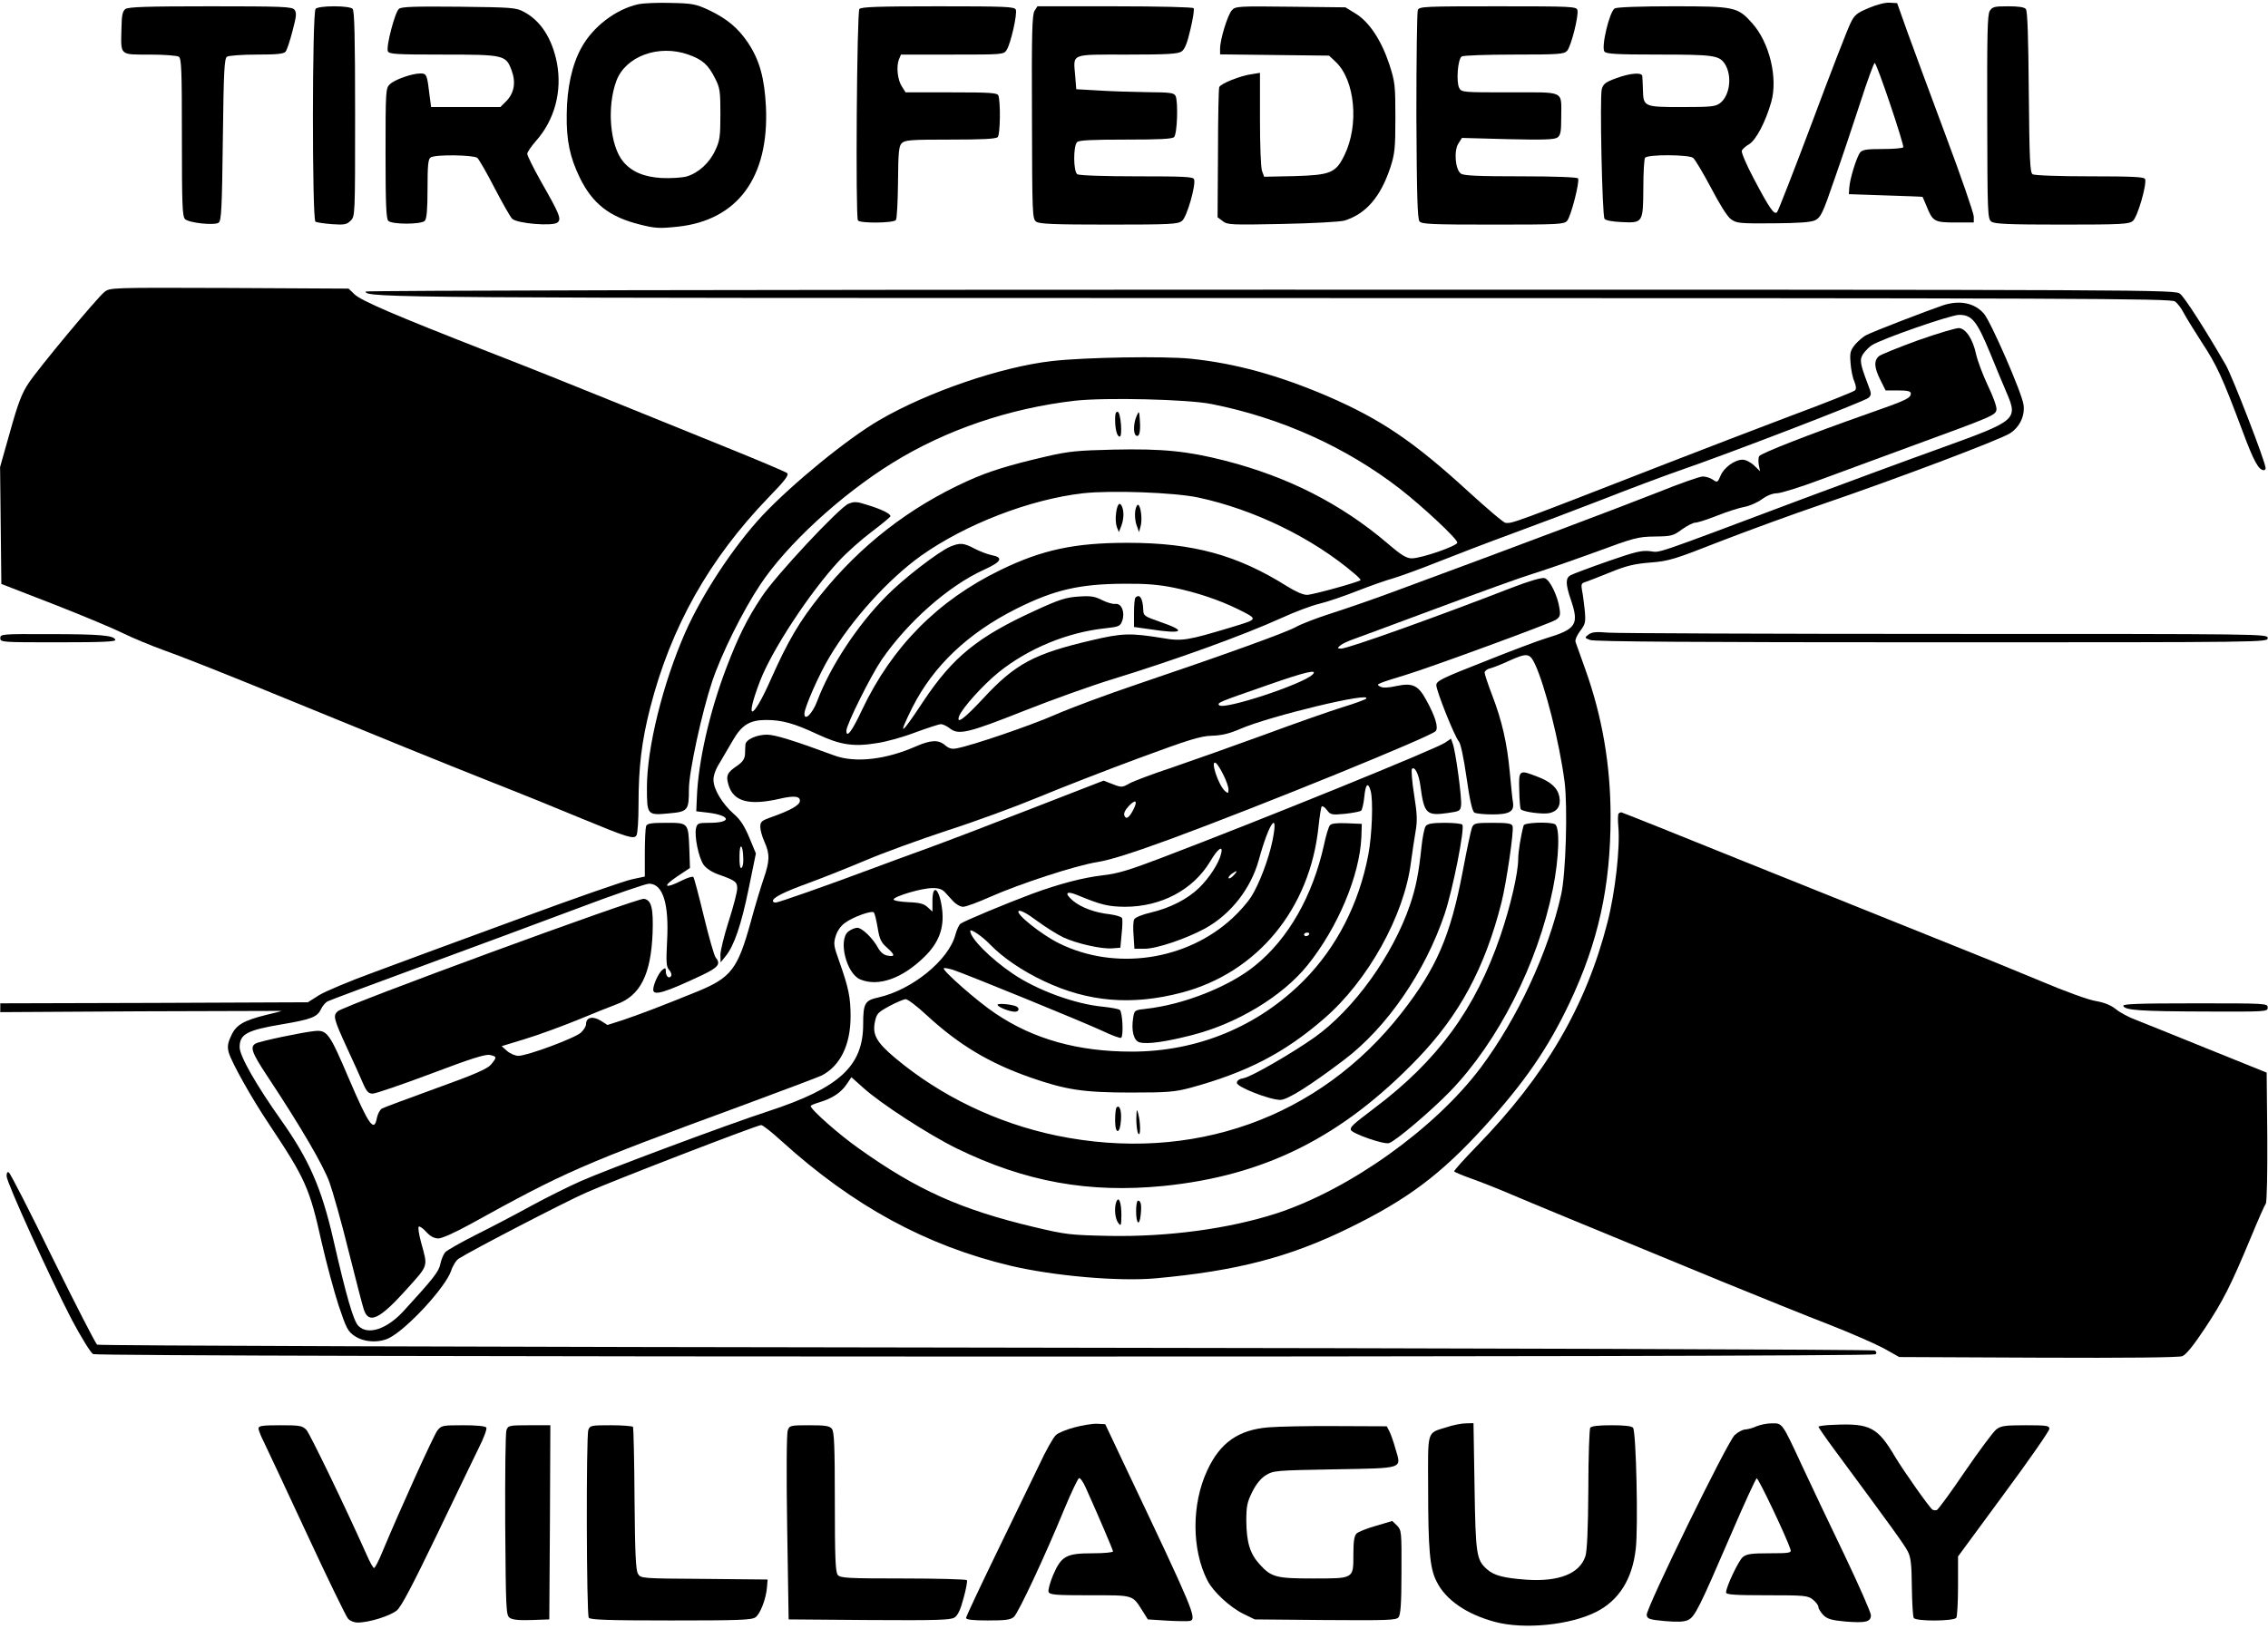 <?xml version="1.0" encoding="UTF-8" standalone="yes"?>
<svg version="1.0" xmlns="http://www.w3.org/2000/svg" width="1080" height="775.801" viewBox="0 0 1080 776" preserveAspectRatio="xMidYMid meet">
  <g transform="translate(0,776) scale(0.1,-0.1)" fill="#000000" stroke="none">
    <path d="M3040 7740 c-107 -23 -218 -107 -273 -209 -44 -80 -68 -191 -69 -316
-2 -124 15 -204 62 -301 61 -125 142 -188 288 -224 71 -18 92 -19 178 -10 285
30 436 234 421 570 -7 138 -30 223 -86 307 -48 71 -100 114 -188 156 -61 28
-78 31 -178 33 -60 2 -130 -1 -155 -6z m237 -240 c68 -24 95 -48 128 -114 23
-45 25 -62 25 -170 0 -106 -3 -127 -24 -171 -28 -62 -82 -110 -138 -126 -24
-6 -77 -9 -118 -7 -85 5 -143 30 -183 78 -63 75 -79 261 -32 386 44 116 201
174 342 124z"/>
    <path d="M8900 7722 c-57 -24 -68 -32 -88 -74 -13 -26 -95 -237 -181 -468 -87
-232 -163 -426 -168 -431 -14 -14 -36 18 -112 162 -34 64 -59 123 -56 131 3 8
19 22 35 31 33 20 78 106 105 200 33 115 -8 285 -91 377 -69 77 -83 80 -377
80 -152 0 -266 -4 -277 -10 -25 -14 -66 -185 -49 -206 9 -11 58 -14 260 -14
259 0 286 -4 313 -44 36 -56 25 -150 -22 -187 -22 -17 -42 -19 -182 -19 -182
0 -184 1 -186 84 -1 28 -2 57 -3 64 -2 18 -58 14 -125 -11 -50 -18 -61 -27
-68 -52 -10 -37 2 -599 13 -617 5 -8 36 -14 81 -16 102 -5 103 -4 104 163 0
72 4 137 8 143 10 17 207 16 229 0 9 -7 47 -71 85 -142 40 -77 78 -138 95
-150 27 -20 41 -21 201 -20 125 1 181 5 201 15 26 13 36 33 91 194 35 99 90
264 124 368 33 103 64 187 68 187 10 0 142 -392 136 -402 -3 -4 -47 -8 -98 -8
-75 0 -96 -3 -107 -16 -17 -21 -50 -128 -52 -169 l-2 -30 175 -6 c96 -3 176
-6 176 -7 1 -1 9 -21 19 -44 29 -73 37 -78 137 -78 l88 0 0 28 c0 15 -60 190
-134 387 -74 198 -156 421 -183 495 l-48 135 -35 2 c-21 2 -62 -9 -100 -25z"/>
    <path d="M596 7717 c-14 -11 -18 -29 -19 -98 -3 -125 -9 -119 135 -119 68 0
130 -5 138 -10 13 -8 15 -62 15 -384 0 -320 2 -377 15 -390 19 -18 139 -31
160 -17 13 9 16 68 20 396 4 328 7 387 20 395 8 5 72 10 141 10 95 0 129 3
138 14 6 7 21 52 33 99 19 71 20 87 9 101 -12 14 -57 16 -400 16 -303 0 -391
-3 -405 -13z"/>
    <path d="M1502 7718 c-17 -17 -17 -1003 -1 -1014 7 -4 42 -9 79 -12 59 -4 70
-2 89 17 21 21 21 25 21 509 0 366 -3 491 -12 500 -7 7 -42 12 -88 12 -46 0
-81 -5 -88 -12z"/>
    <path d="M1899 7718 c-19 -15 -62 -179 -53 -202 5 -14 39 -16 261 -16 292 0
301 -2 328 -74 22 -58 13 -109 -25 -148 l-28 -28 -165 0 -165 0 -7 53 c-12
102 -14 107 -44 107 -40 0 -123 -29 -146 -52 -19 -18 -20 -32 -20 -328 0 -240
3 -312 13 -322 18 -18 156 -18 174 0 9 9 13 53 13 153 0 113 3 142 15 149 23
15 203 12 222 -2 8 -7 45 -71 82 -143 37 -71 75 -138 84 -147 22 -23 194 -37
216 -18 20 16 10 40 -79 196 -36 64 -65 123 -65 131 0 8 19 36 41 61 90 101
126 238 100 374 -23 115 -77 199 -156 241 -38 21 -56 22 -310 25 -210 2 -274
0 -286 -10z"/>
    <path d="M4092 7717 c-12 -14 -19 -988 -7 -1007 9 -15 172 -13 181 2 5 7 9 89
10 181 1 142 4 172 18 185 15 15 45 17 231 17 151 0 217 3 226 12 12 12 14
168 3 198 -5 13 -41 15 -224 15 l-218 0 -17 27 c-21 31 -28 94 -15 129 l10 24
245 0 c243 0 245 0 259 23 19 30 51 171 43 191 -6 14 -44 16 -370 16 -289 0
-367 -3 -375 -13z"/>
    <path d="M4926 7708 c-11 -19 -14 -105 -12 -506 1 -466 2 -484 20 -498 16 -11
80 -14 347 -14 296 0 329 2 348 18 23 18 67 172 57 198 -4 12 -49 14 -273 14
-151 0 -275 4 -283 10 -19 12 -20 134 -1 153 9 9 70 12 231 12 162 0 222 3
231 12 15 15 20 168 7 196 -8 15 -25 17 -136 18 -70 1 -174 4 -232 8 l-105 6
-5 63 c-9 109 -27 102 247 102 195 0 242 3 260 15 15 11 27 40 42 106 12 50
19 95 15 100 -3 5 -163 9 -374 9 l-370 0 -14 -22z"/>
    <path d="M5866 7711 c-20 -22 -56 -139 -56 -183 l0 -27 259 -3 260 -3 32 -30
c92 -87 112 -301 41 -445 -41 -84 -66 -94 -239 -99 l-143 -3 -10 27 c-6 15
-10 122 -10 247 l0 221 -37 -6 c-55 -7 -150 -45 -157 -62 -3 -8 -6 -151 -6
-317 l-2 -303 24 -18 c22 -18 38 -19 283 -14 145 3 276 10 297 16 103 32 172
112 219 253 21 65 24 91 24 238 0 155 -2 170 -29 254 -38 114 -95 201 -160
241 l-49 30 -262 3 c-251 3 -262 2 -279 -17z"/>
    <path d="M6752 7713 c-4 -10 -7 -237 -7 -505 2 -376 5 -491 15 -503 11 -13 60
-15 350 -15 311 0 338 1 353 18 18 20 61 187 52 202 -4 6 -111 10 -274 10
-198 0 -272 3 -284 13 -27 19 -34 109 -12 143 l17 27 219 -6 c172 -4 222 -2
236 8 15 11 18 28 18 97 0 129 22 118 -244 118 -225 0 -231 0 -242 21 -15 29
-7 138 12 150 8 5 120 9 250 9 214 0 237 2 252 18 19 21 56 168 49 194 -4 17
-29 18 -378 18 -346 0 -374 -1 -382 -17z"/>
    <path d="M9476 7708 c-11 -19 -13 -106 -12 -506 1 -466 2 -484 20 -498 16 -11
79 -14 337 -14 287 0 319 2 337 18 22 18 67 174 58 199 -4 10 -57 13 -263 13
-142 0 -265 4 -273 10 -12 8 -15 67 -18 391 -2 258 -6 387 -14 396 -7 9 -35
13 -84 13 -65 0 -75 -2 -88 -22z"/>
    <path d="M496 6369 c-35 -28 -310 -358 -361 -434 -32 -48 -50 -94 -88 -230
l-48 -170 3 -278 3 -279 250 -97 c138 -54 286 -116 330 -138 44 -22 134 -59
200 -83 66 -23 255 -98 420 -165 654 -268 910 -372 1145 -465 135 -53 324
-130 420 -170 220 -91 248 -99 260 -80 6 8 10 75 10 148 0 178 15 301 55 458
99 387 281 710 564 1004 80 82 98 107 89 116 -7 6 -137 61 -288 122 -151 61
-403 163 -560 227 -157 64 -415 167 -575 229 -445 174 -606 243 -638 274 l-28
27 -568 3 c-565 2 -568 2 -595 -19z"/>
    <path d="M1740 6371 c0 -30 140 -31 4355 -31 3819 0 4243 -2 4263 -16 12 -8
31 -33 42 -55 11 -21 50 -84 86 -140 72 -109 99 -169 193 -420 55 -148 78
-189 103 -189 4 0 8 5 8 10 0 28 -157 433 -189 490 -101 175 -196 322 -218
340 -26 20 -48 20 -4334 20 -2437 0 -4309 -4 -4309 -9z"/>
    <path d="M9255 6306 c-63 -21 -337 -126 -366 -142 -15 -7 -39 -28 -54 -45 -23
-29 -26 -39 -22 -88 2 -31 10 -71 18 -88 9 -23 10 -36 3 -43 -6 -6 -141 -60
-300 -119 -159 -60 -424 -162 -589 -226 -744 -290 -742 -289 -775 -286 -9 0
-87 67 -175 147 -264 242 -419 346 -672 456 -234 100 -439 157 -653 179 -128
13 -501 7 -660 -11 -241 -27 -592 -147 -822 -281 -152 -88 -415 -303 -558
-455 -137 -147 -286 -373 -367 -556 -107 -243 -183 -550 -183 -739 0 -132 1
-134 105 -124 90 8 95 14 95 115 0 83 62 368 111 514 44 131 145 335 229 461
126 190 383 427 630 580 254 157 556 260 869 296 144 16 538 7 651 -16 329
-65 640 -205 897 -404 109 -85 273 -238 273 -256 0 -16 -171 -75 -217 -75 -25
0 -50 15 -115 71 -222 189 -474 317 -773 394 -180 46 -298 58 -532 53 -171 -4
-214 -8 -318 -32 -181 -42 -275 -71 -377 -117 -278 -126 -510 -306 -702 -545
-101 -126 -155 -219 -236 -401 -88 -199 -127 -205 -51 -7 57 148 237 422 376
572 37 40 108 103 156 139 49 37 89 70 89 74 0 12 -45 34 -112 54 -48 16 -61
16 -88 5 -44 -18 -348 -343 -413 -443 -70 -105 -113 -192 -170 -342 -79 -208
-132 -441 -139 -610 l-3 -70 59 -7 c107 -14 110 -48 4 -48 -53 0 -58 -2 -64
-25 -9 -37 12 -141 36 -175 12 -17 40 -35 68 -45 84 -30 92 -36 92 -68 0 -16
-18 -86 -40 -154 -22 -69 -40 -142 -40 -162 l1 -36 24 30 c40 49 74 147 110
323 l34 166 -31 75 c-23 55 -43 87 -75 114 -54 48 -95 116 -96 160 -1 21 10
52 29 82 16 27 45 76 64 109 42 73 81 96 158 96 75 0 133 -16 242 -67 111 -52
173 -62 287 -43 43 6 125 29 182 51 58 21 112 39 121 39 10 0 29 -9 44 -21 41
-32 89 -20 356 86 129 51 318 119 420 150 296 91 620 208 805 292 61 28 141
58 179 67 38 9 119 37 180 61 61 24 138 51 171 60 33 10 128 44 210 77 83 33
242 94 354 135 112 41 308 115 434 164 127 50 287 110 356 134 239 82 894 334
910 350 14 14 14 20 -3 63 -38 100 -41 118 -23 146 10 14 28 33 41 41 45 30
376 145 416 145 61 0 84 -28 147 -180 30 -74 66 -160 79 -190 55 -129 49 -134
-311 -264 -159 -57 -454 -166 -655 -241 -737 -277 -680 -257 -731 -251 -40 5
-70 -2 -202 -48 -86 -30 -165 -60 -177 -66 -25 -14 -25 -41 0 -115 41 -120 28
-142 -118 -186 -37 -11 -169 -61 -294 -111 -201 -79 -228 -92 -228 -112 0 -28
87 -245 107 -268 9 -10 23 -76 37 -173 15 -106 27 -159 37 -166 7 -5 46 -9 86
-9 82 0 105 14 98 58 -3 15 -9 79 -15 142 -13 140 -37 245 -84 368 -20 52 -36
100 -36 108 0 7 12 17 27 20 15 4 56 20 90 36 85 38 97 37 122 -14 49 -104
117 -372 142 -563 15 -120 6 -435 -16 -535 -61 -276 -209 -593 -384 -827 -218
-290 -623 -579 -970 -693 -228 -74 -518 -113 -798 -108 -188 4 -206 6 -358 42
-349 83 -557 176 -835 374 -94 66 -230 186 -230 203 0 3 19 11 43 18 59 18
101 45 128 85 l23 34 56 -50 c84 -76 311 -223 445 -289 328 -160 630 -214 986
-179 483 49 850 233 1210 607 199 207 320 431 399 742 24 96 61 347 53 366 -4
12 -25 15 -94 15 -83 0 -90 -2 -99 -22 -5 -13 -25 -106 -44 -208 -59 -310
-125 -462 -291 -675 -392 -502 -999 -718 -1644 -585 -283 59 -552 188 -769
370 -88 74 -109 111 -96 172 8 39 14 45 69 75 33 18 68 32 77 33 10 0 55 -34
100 -76 154 -142 299 -229 497 -298 167 -58 249 -71 476 -71 178 0 209 3 285
23 267 73 446 165 635 329 209 180 382 491 414 744 6 46 16 112 22 147 9 51 8
83 -7 177 -10 63 -14 118 -10 122 13 14 33 -26 40 -80 18 -134 28 -145 132
-130 56 8 59 10 62 38 4 33 -26 257 -40 293 l-8 23 -28 -19 c-41 -29 -873
-367 -1354 -550 -150 -57 -205 -74 -276 -82 -95 -11 -206 -40 -337 -88 -126
-47 -327 -131 -342 -143 -7 -6 -18 -30 -24 -53 -32 -120 -206 -262 -367 -298
-64 -14 -72 -28 -72 -127 0 -200 -113 -304 -452 -415 -185 -60 -772 -279 -893
-333 -55 -24 -161 -77 -235 -117 -74 -41 -193 -103 -265 -139 -71 -36 -137
-73 -146 -83 -9 -11 -19 -36 -23 -56 -7 -36 -34 -70 -177 -226 -79 -85 -168
-114 -213 -69 -24 24 -57 138 -120 413 -56 244 -115 379 -248 567 -119 168
-198 306 -198 348 0 62 34 81 201 109 142 24 169 35 187 73 7 15 21 31 30 36
9 5 213 81 452 169 239 88 574 212 744 276 169 64 321 116 336 116 66 0 96
-95 86 -274 -5 -101 -4 -122 10 -137 9 -10 13 -23 9 -29 -9 -15 -25 -2 -25 22
0 18 -2 19 -17 7 -18 -15 -43 -70 -43 -94 0 -31 56 -14 234 70 77 37 89 53 63
84 -7 9 -32 97 -56 196 -24 99 -46 183 -50 187 -4 4 -29 -4 -55 -17 -81 -41
-95 -30 -24 18 l63 42 -3 90 c-5 126 -4 125 -111 125 -72 0 -90 -3 -95 -16 -3
-9 -6 -66 -6 -128 l0 -112 -61 -13 c-34 -7 -276 -91 -538 -188 -262 -96 -572
-210 -689 -254 -118 -43 -237 -93 -265 -111 l-52 -33 -732 -3 -733 -2 0 -21 0
-21 670 4 c369 1 670 2 670 2 0 -1 -33 -10 -73 -19 -109 -27 -145 -48 -168
-101 -16 -34 -18 -51 -11 -78 13 -46 109 -218 191 -340 175 -263 194 -305 252
-566 22 -96 58 -230 80 -298 37 -110 44 -125 77 -147 44 -30 116 -34 165 -9
87 45 267 241 294 319 8 25 25 52 37 59 66 42 508 271 606 314 135 60 815 322
834 322 8 0 51 -34 97 -76 341 -309 688 -498 1090 -594 207 -49 518 -76 693
-60 384 35 636 100 921 240 278 136 437 255 645 484 192 212 302 372 405 589
136 288 195 553 195 886 0 247 -40 478 -121 704 -22 61 -43 120 -46 129 -3 9
7 32 22 52 25 33 27 41 22 98 -4 35 -9 78 -13 95 -5 27 -3 34 12 39 11 3 64
24 119 46 80 33 119 42 195 48 88 7 114 15 330 100 129 50 345 129 480 175
355 121 858 311 903 341 46 30 71 83 64 135 -7 56 -156 397 -189 435 -45 51
-114 65 -193 40z m-3550 -916 c267 -57 546 -193 745 -363 18 -15 31 -29 29
-31 -12 -10 -229 -70 -255 -70 -19 0 -55 16 -95 41 -237 149 -448 207 -759
207 -253 0 -407 -33 -605 -129 -299 -145 -517 -365 -660 -666 -48 -103 -75
-138 -75 -100 0 29 117 263 168 338 124 180 318 352 488 429 82 37 94 58 37
69 -20 4 -57 18 -82 31 -53 28 -69 29 -116 10 -56 -24 -224 -153 -305 -236
-138 -139 -268 -337 -329 -500 -22 -59 -61 -98 -61 -60 0 28 70 188 119 269
106 179 281 372 436 483 213 151 519 269 772 298 134 15 434 4 548 -20z m-114
-430 c110 -23 214 -58 304 -102 98 -49 98 -47 -27 -85 -212 -64 -239 -69 -331
-53 -154 25 -193 24 -337 -10 -275 -64 -365 -112 -517 -276 -91 -98 -131 -128
-116 -86 14 38 113 148 188 209 142 114 328 191 510 210 64 7 70 10 79 36 14
40 -3 83 -32 80 -13 -2 -42 7 -64 18 -35 18 -54 21 -112 17 -60 -4 -92 -14
-205 -66 -276 -126 -393 -221 -535 -434 -108 -164 -123 -172 -52 -29 100 198
265 355 496 471 180 90 300 118 513 119 103 1 165 -4 238 -19z m936 -967 c13
-45 7 -211 -11 -305 -44 -233 -151 -441 -306 -598 -218 -220 -507 -340 -821
-340 -255 0 -467 59 -648 181 -85 56 -256 207 -247 216 3 3 22 -1 43 -7 64
-21 622 -249 712 -291 46 -22 87 -37 90 -33 12 12 6 125 -7 133 -8 5 -44 11
-80 15 -131 12 -313 78 -429 157 -105 71 -203 169 -203 204 0 13 58 -26 95
-65 60 -62 152 -125 256 -174 211 -100 419 -117 656 -55 361 95 612 400 652
792 5 48 12 91 15 95 4 4 15 -4 25 -17 17 -23 23 -24 87 -18 37 4 72 11 76 15
5 5 12 35 15 66 6 61 18 72 30 29z m-467 -236 c-17 -86 -64 -210 -101 -268
-17 -27 -57 -73 -90 -103 -218 -202 -557 -252 -824 -121 -86 42 -213 144 -194
155 8 5 39 -11 87 -47 41 -30 98 -66 126 -79 65 -30 182 -56 232 -52 l39 3 6
65 c4 36 5 70 2 76 -2 6 -28 14 -56 18 -74 8 -138 32 -178 65 -43 37 -32 49
23 26 111 -46 145 -54 224 -55 173 0 325 80 407 216 36 62 63 80 52 37 -11
-46 -56 -115 -105 -163 -56 -54 -138 -96 -232 -118 -39 -9 -73 -23 -77 -32 -5
-8 -6 -43 -3 -77 l4 -63 48 0 c58 0 199 48 289 97 123 68 218 190 256 328 48
176 95 241 65 92z m-2521 -89 c1 -20 -3 -40 -9 -43 -6 -4 -10 17 -9 57 0 68
17 56 18 -14z m2336 -78 c-10 -11 -21 -17 -24 -14 -3 3 3 12 13 20 28 20 32
17 11 -6z"/>
    <path d="M5315 5318 c-4 -24 -2 -54 3 -68 l10 -25 11 28 c12 31 14 67 5 91
-11 28 -23 17 -29 -26z"/>
    <path d="M5406 5327 c-3 -18 -1 -49 6 -68 l12 -34 8 30 c8 32 1 92 -12 100 -4
3 -11 -10 -14 -28z"/>
    <path d="M5407 4913 c-4 -3 -7 -36 -7 -73 l0 -67 78 -11 c155 -24 176 -9 50
34 -80 28 -83 30 -84 60 -2 53 -17 77 -37 57z"/>
    <path d="M6333 3828 c-6 -7 -19 -49 -28 -93 -54 -243 -169 -446 -327 -574
-120 -99 -338 -186 -514 -206 -62 -7 -62 -7 -68 -44 -10 -62 3 -110 31 -117
37 -10 127 3 254 36 213 55 427 185 545 331 145 180 249 428 257 611 l2 63
-71 3 c-49 2 -74 -1 -81 -10z m-99 -520 c-3 -4 -9 -8 -15 -8 -5 0 -9 4 -9 8 0
5 7 9 15 9 8 0 12 -4 9 -9z"/>
    <path d="M4750 2973 c0 -10 57 -33 83 -33 18 0 23 15 9 24 -18 11 -92 18 -92
9z"/>
    <path d="M9135 6139 c-93 -34 -178 -68 -187 -76 -25 -22 -22 -55 7 -113 l25
-50 60 0 c44 0 60 -4 60 -14 0 -23 -19 -32 -210 -99 -276 -97 -503 -186 -512
-200 -4 -6 -5 -25 -2 -42 l6 -30 -29 28 c-16 15 -40 27 -54 27 -37 0 -89 -37
-105 -76 -14 -33 -16 -34 -37 -19 -12 8 -33 15 -48 15 -14 0 -111 -34 -215
-76 -167 -66 -656 -251 -1239 -466 -104 -39 -246 -88 -315 -110 -69 -22 -144
-51 -167 -64 -45 -26 -333 -130 -758 -274 -143 -48 -317 -113 -388 -144 -118
-52 -399 -148 -471 -161 -23 -5 -37 -1 -55 14 -32 28 -68 26 -138 -4 -144 -64
-291 -81 -391 -44 -189 70 -282 99 -320 99 -51 0 -102 -24 -103 -48 0 -9 -2
-30 -2 -47 -2 -21 -11 -35 -37 -53 -48 -32 -55 -47 -41 -93 24 -78 98 -98 245
-64 69 16 99 12 94 -14 -4 -18 -46 -42 -130 -72 -52 -18 -58 -23 -58 -49 0
-15 9 -47 20 -71 26 -58 25 -91 -4 -175 -13 -38 -41 -130 -61 -204 -62 -226
-94 -267 -251 -332 -179 -73 -288 -114 -360 -138 l-72 -23 -33 21 c-38 23 -69
15 -69 -17 0 -10 -11 -28 -24 -40 -27 -26 -256 -111 -298 -111 -15 0 -39 10
-54 23 l-26 23 108 33 c60 18 172 59 249 90 77 32 162 66 189 76 114 41 165
141 173 340 4 117 -5 157 -41 163 -29 6 -1429 -508 -1459 -536 -23 -21 -20
-34 47 -180 30 -64 63 -138 74 -164 17 -39 26 -48 46 -48 14 0 139 43 278 95
187 71 260 94 280 89 34 -7 34 -11 5 -46 -17 -20 -78 -47 -262 -113 -132 -48
-248 -91 -257 -96 -9 -5 -20 -25 -24 -44 -13 -71 -37 -39 -133 185 -93 218
-104 234 -164 228 -60 -6 -259 -48 -280 -59 -29 -16 -20 -43 55 -156 157 -237
267 -425 296 -506 16 -45 58 -192 91 -327 34 -135 66 -259 72 -277 23 -73 74
-50 201 91 110 123 105 107 72 228 -10 37 -15 70 -11 74 3 4 20 -7 36 -25 19
-21 38 -31 58 -31 16 0 79 28 148 66 458 253 526 283 1290 564 198 73 372 139
387 146 89 46 138 146 138 282 0 91 -9 135 -55 265 -25 69 -27 82 -16 117 7
24 24 49 44 63 37 28 128 61 138 50 4 -5 12 -37 18 -73 9 -55 16 -70 46 -96
38 -34 38 -44 -2 -36 -15 3 -32 17 -42 36 -24 45 -76 96 -99 96 -11 0 -30 -8
-43 -18 -49 -40 -9 -201 57 -228 86 -36 200 4 305 107 69 67 96 137 85 227
-12 98 -46 128 -46 40 l0 -51 -23 21 c-17 16 -37 22 -92 24 -39 2 -70 7 -70
13 0 14 133 54 183 54 29 1 47 -5 60 -18 9 -10 28 -31 41 -45 13 -14 34 -26
47 -26 13 0 70 21 126 46 147 65 408 150 513 167 63 10 169 44 355 112 428
158 1237 487 1257 512 14 17 -2 70 -45 148 -38 70 -65 83 -141 67 -40 -9 -67
-10 -78 -3 -16 8 -15 10 7 19 14 6 66 22 115 37 118 36 683 243 714 262 19 13
23 21 18 52 -8 61 -47 141 -72 147 -14 3 -73 -14 -156 -46 -368 -143 -781
-290 -812 -290 -18 0 -19 2 -7 13 8 8 35 21 60 30 25 9 207 76 405 150 198 74
400 147 450 162 49 15 182 61 295 102 192 71 210 76 290 77 80 1 88 3 130 34
24 17 53 32 63 32 11 0 58 15 106 34 47 19 105 37 128 41 23 4 60 20 83 36 24
18 52 29 72 29 18 0 112 29 208 65 96 36 297 109 445 164 380 139 389 143 393
170 2 12 -16 63 -41 114 -24 51 -49 118 -56 149 -15 71 -48 122 -81 125 -14 1
-101 -25 -195 -58z m-2885 -1593 c-47 -46 -421 -169 -444 -146 -12 12 0 16
224 94 188 66 249 80 220 52z m255 -115 c-6 -5 -55 -23 -111 -40 -55 -17 -224
-76 -375 -132 -151 -55 -348 -125 -439 -156 -91 -30 -181 -64 -201 -75 -35
-20 -39 -20 -80 -4 l-44 17 -345 -134 c-190 -74 -410 -158 -490 -187 -80 -29
-203 -74 -275 -101 -203 -76 -439 -159 -452 -159 -7 0 -13 3 -13 8 1 17 54 43
172 86 68 25 191 74 274 109 82 35 256 98 386 141 131 42 324 113 430 157 106
44 321 128 478 186 241 89 295 106 350 108 47 1 84 10 135 32 142 62 639 181
600 144z m-680 -361 c14 -27 25 -59 25 -71 0 -19 -2 -20 -16 -8 -32 27 -73
152 -44 134 6 -4 22 -28 35 -55z m-429 -169 c-20 -38 -34 -47 -42 -26 -4 10 4
27 22 46 33 34 43 24 20 -20z"/>
    <path d="M5310 5763 c0 -48 9 -83 22 -83 14 0 5 113 -9 118 -9 2 -13 -8 -13
-35z"/>
    <path d="M5412 5777 c-15 -34 -16 -84 -2 -92 15 -9 22 17 18 71 -3 48 -4 49
-16 21z"/>
    <path d="M7565 4737 c-20 -15 -19 -16 8 -26 20 -8 511 -11 1628 -11 1592 0
1599 0 1599 20 0 20 -7 20 -1533 20 -844 0 -1567 3 -1608 6 -58 5 -78 3 -94
-9z"/>
    <path d="M0 4720 c0 -20 7 -20 276 -20 216 0 275 3 272 12 -7 21 -72 27 -315
27 -227 1 -233 0 -233 -19z"/>
    <path d="M7235 3995 c1 -47 4 -88 8 -91 12 -12 101 -24 134 -18 40 8 57 35 49
78 -8 42 -41 72 -105 96 -87 34 -89 33 -86 -65z"/>
    <path d="M7708 3884 c-3 -3 -4 -31 -1 -63 9 -99 -15 -313 -52 -456 -102 -399
-295 -729 -622 -1065 -61 -63 -110 -117 -108 -121 3 -3 39 -19 82 -34 42 -15
124 -47 182 -72 103 -44 326 -136 1006 -416 182 -74 413 -168 515 -207 102
-40 219 -91 260 -113 l75 -42 661 -3 c427 -2 670 1 687 7 18 7 53 50 108 133
86 130 123 202 221 438 33 80 64 150 69 156 5 7 8 142 7 318 l-3 306 -285 115
c-157 64 -310 125 -340 137 -30 11 -72 33 -93 50 -25 20 -56 32 -96 39 -33 5
-147 46 -262 95 -112 47 -343 141 -514 209 -170 68 -573 230 -894 359 -321
130 -587 236 -590 236 -4 0 -10 -3 -13 -6z"/>
    <path d="M6790 3825 c-7 -8 -16 -54 -21 -103 -13 -123 -26 -189 -54 -272 -82
-241 -268 -499 -455 -632 -106 -75 -300 -187 -336 -194 -23 -4 -34 -12 -34
-23 0 -20 157 -81 207 -81 34 0 143 69 304 191 204 154 387 421 479 696 39
117 96 405 84 424 -3 5 -40 9 -83 9 -58 0 -82 -4 -91 -15z"/>
    <path d="M7256 3828 c-13 -46 -26 -126 -26 -160 0 -67 -37 -227 -85 -367 -119
-348 -299 -594 -601 -821 -103 -78 -115 -89 -111 -103 5 -17 155 -70 181 -63
29 7 202 154 292 247 229 237 417 608 489 963 30 148 35 300 9 310 -30 12
-144 7 -148 -6z"/>
    <path d="M10112 2968 c7 -21 81 -26 391 -27 291 -1 297 -1 297 19 0 20 -7 20
-346 20 -272 0 -345 -3 -342 -12z"/>
    <path d="M5317 2484 c-4 -4 -7 -32 -7 -61 0 -70 24 -68 28 2 3 46 -7 73 -21
59z"/>
    <path d="M5411 2430 c0 -30 4 -62 9 -70 12 -18 12 49 0 95 -6 25 -8 21 -9 -25z"/>
    <path d="M30 2157 c0 -30 207 -485 311 -685 44 -83 90 -157 101 -163 27 -15
8475 -16 8490 -1 6 6 5 13 -4 18 -7 5 -1894 11 -4233 14 -2382 3 -4226 9
-4234 14 -7 5 -102 190 -211 411 -108 221 -202 405 -209 409 -7 5 -11 -1 -11
-17z"/>
    <path d="M5316 2035 c-11 -29 -7 -80 9 -101 13 -17 14 -15 15 36 0 60 -12 94
-24 65z"/>
    <path d="M5410 1991 c0 -62 16 -76 22 -18 5 46 1 67 -13 67 -5 0 -9 -22 -9
-49z"/>
    <path d="M5117 960 c-38 -10 -78 -26 -89 -37 -12 -10 -48 -74 -80 -143 -33
-69 -125 -258 -204 -421 -79 -163 -144 -301 -144 -307 0 -8 31 -12 104 -12 84
0 108 3 124 17 21 19 145 282 242 518 32 77 63 141 68 143 6 2 20 -18 32 -45
55 -122 130 -297 130 -304 0 -5 -44 -9 -97 -9 -126 0 -149 -13 -188 -103 -15
-36 -25 -73 -22 -81 6 -14 34 -16 197 -16 213 0 201 4 254 -80 l22 -35 94 -6
c52 -3 101 -3 108 -1 32 11 12 58 -301 717 l-104 220 -39 2 c-21 1 -70 -7
-107 -17z"/>
    <path d="M6887 960 c-93 -29 -87 -10 -86 -284 0 -300 8 -387 40 -450 43 -88
144 -157 279 -193 139 -37 358 -15 482 48 108 55 172 156 188 301 12 99 2 557
-13 576 -6 8 -40 12 -103 12 -63 0 -95 -4 -101 -12 -4 -7 -9 -140 -9 -295 -1
-185 -6 -293 -14 -317 -27 -83 -126 -122 -279 -112 -111 8 -156 20 -190 50
-50 45 -54 69 -59 394 l-5 302 -36 -1 c-20 0 -62 -8 -94 -19z"/>
    <path d="M8365 965 c-16 -8 -40 -14 -52 -15 -13 0 -36 -12 -52 -27 -36 -34
-423 -827 -419 -857 3 -19 13 -22 87 -29 60 -5 90 -4 110 5 33 16 54 59 202
402 64 149 120 271 125 273 8 3 145 -287 161 -339 5 -16 -4 -18 -100 -18 -85
0 -109 -3 -127 -18 -20 -16 -80 -142 -80 -169 0 -10 43 -13 194 -13 180 0 195
-1 220 -21 14 -11 26 -27 26 -35 0 -8 11 -25 23 -38 19 -19 39 -25 104 -31 98
-8 123 -2 123 30 0 13 -57 142 -126 287 -70 145 -160 335 -201 423 -97 209
-94 205 -146 204 -23 0 -55 -7 -72 -14z"/>
    <path d="M8733 972 c-40 -1 -73 -6 -73 -9 0 -3 35 -54 78 -112 278 -376 331
-450 347 -481 15 -28 19 -61 20 -171 1 -74 5 -141 9 -147 10 -17 192 -16 203
1 4 6 8 75 8 152 l0 140 217 295 c120 162 218 303 218 313 0 15 -12 17 -114
17 -99 0 -117 -3 -139 -20 -14 -11 -81 -101 -149 -200 -67 -99 -128 -182 -134
-184 -6 -2 -15 -1 -21 2 -15 11 -134 179 -178 252 -83 141 -120 160 -292 152z"/>
    <path d="M1230 955 c0 -9 12 -39 27 -68 14 -29 106 -225 204 -436 98 -211 186
-392 195 -402 9 -11 30 -19 46 -19 55 0 156 32 187 58 22 19 75 121 189 357
87 182 178 369 201 417 24 47 40 91 36 97 -4 7 -47 11 -110 11 -99 0 -104 -1
-123 -25 -18 -23 -182 -386 -262 -578 -17 -42 -35 -77 -40 -77 -4 0 -20 28
-35 63 -105 235 -270 576 -287 595 -20 20 -31 22 -125 22 -86 0 -103 -3 -103
-15z"/>
    <path d="M2411 947 c-5 -12 -7 -215 -6 -452 3 -402 4 -430 21 -442 13 -10 45
-13 104 -11 l85 3 3 463 2 462 -100 0 c-95 0 -101 -1 -109 -23z"/>
    <path d="M2801 948 c-11 -29 -9 -879 2 -895 6 -10 96 -13 390 -13 324 0 386 2
404 15 23 16 51 89 55 145 l3 35 -302 3 c-301 2 -303 2 -316 25 -10 17 -14
100 -16 356 -1 184 -5 339 -7 343 -3 4 -50 8 -105 8 -94 0 -100 -1 -108 -22z"/>
    <path d="M3751 946 c-6 -13 -7 -210 -3 -462 l7 -439 384 -3 c322 -2 388 0 406
12 16 10 29 38 43 92 12 42 19 81 16 86 -3 4 -139 8 -303 8 -266 0 -300 2
-312 17 -11 13 -14 82 -14 348 0 267 -3 335 -14 348 -11 14 -32 17 -107 17
-90 0 -95 -1 -103 -24z"/>
    <path d="M6040 960 c-143 -12 -230 -73 -291 -205 -75 -160 -75 -377 1 -525 27
-53 107 -127 170 -158 l55 -27 336 -3 c297 -2 337 -1 349 13 10 12 14 66 14
215 1 194 0 200 -21 222 l-23 22 -77 -23 c-43 -12 -85 -29 -93 -37 -11 -11
-15 -37 -15 -100 0 -116 3 -114 -192 -114 -176 0 -199 6 -255 68 -46 51 -62
104 -63 207 0 68 4 89 28 137 19 38 40 64 65 80 36 22 46 23 326 28 335 6 320
1 292 96 -9 33 -22 70 -29 84 l-13 25 -239 1 c-132 1 -278 -2 -325 -6z"/>
  </g>
</svg>